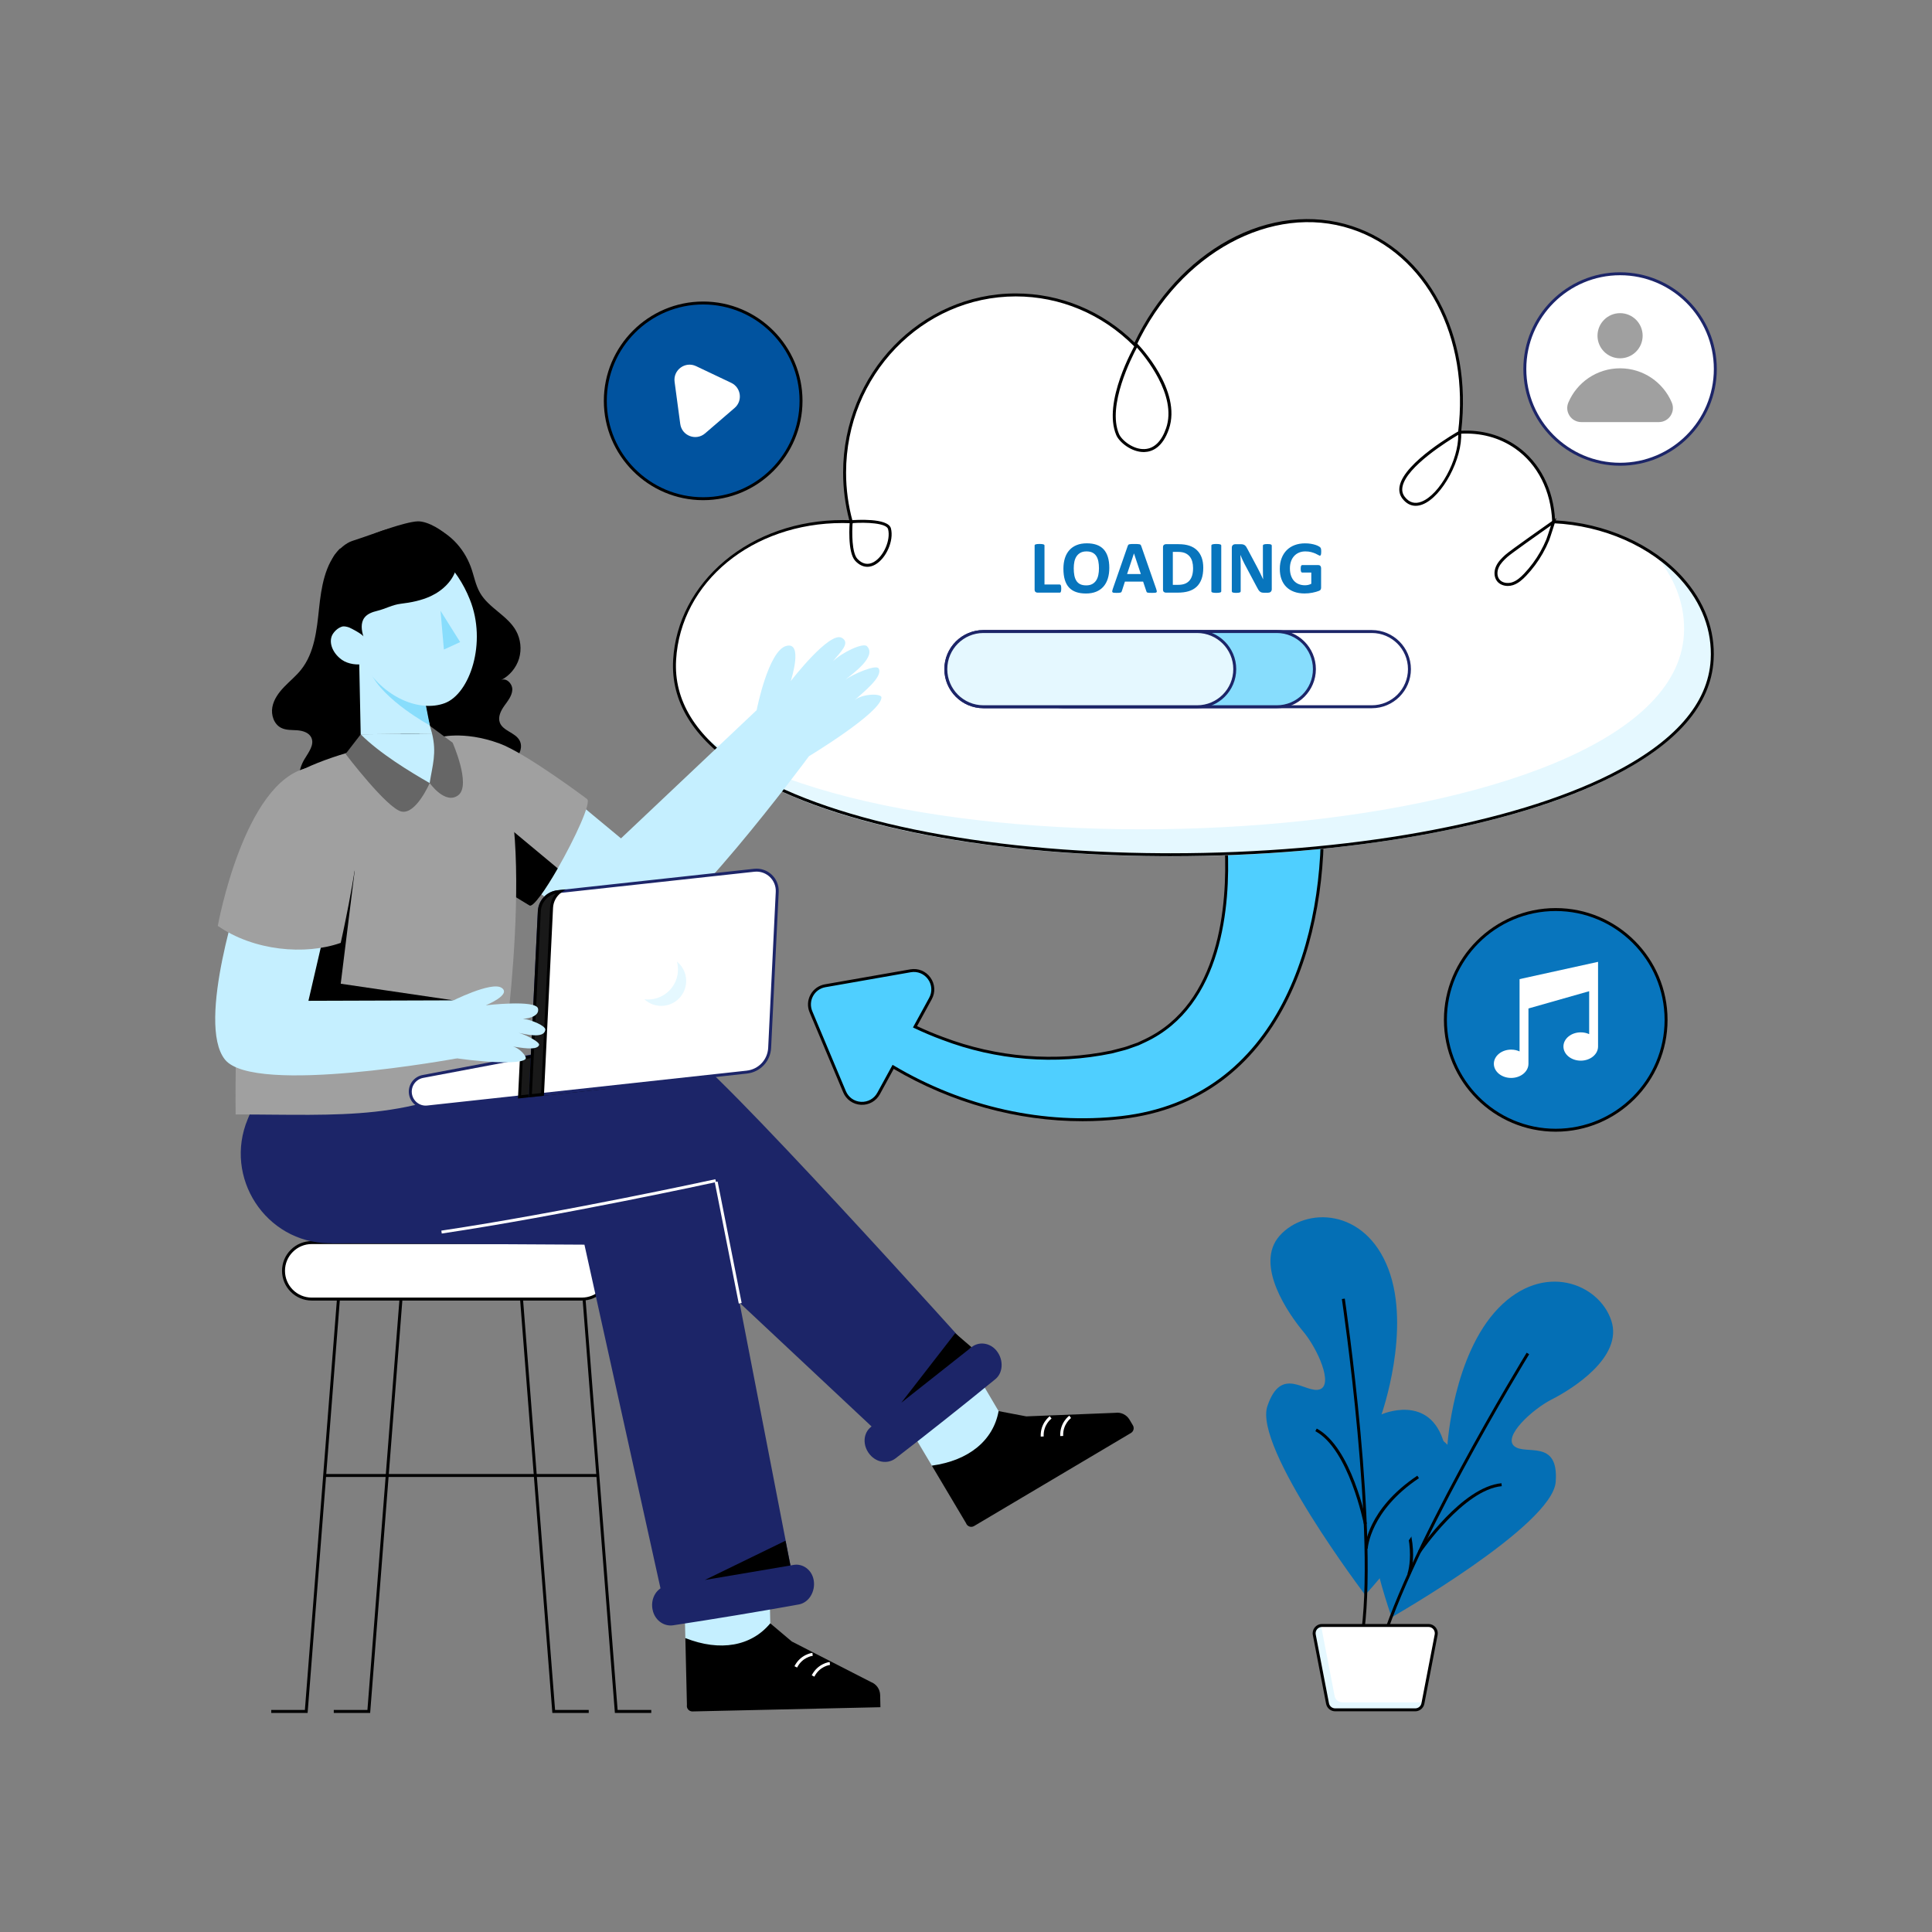 <svg xmlns="http://www.w3.org/2000/svg" viewBox="0 0 2500 2500" id="Clouddownloading"><rect x="0" y="0" width="2500" height="2500" fill="#808080" stroke="none"/><path fill="#ffffff" d="M789.38,1644.43c0,10.11-4.08,19.26-10.72,25.85c-6.6,6.64-15.75,10.72-25.86,10.72H403.4    c-20.17,0-36.53-16.36-36.53-36.57c0-10.11,4.08-19.22,10.72-25.82c6.6-6.64,15.75-10.72,25.82-10.72h349.41    C773.02,1607.9,789.38,1624.26,789.38,1644.43z" class="colorffffff svgShape"></path><path d="M752.8,1682.91H403.4c-21.2,0-38.44-17.26-38.44-38.48c0-10.29,4.01-19.94,11.28-27.17    c7.22-7.27,16.87-11.27,27.16-11.27H752.8c21.22,0,38.48,17.24,38.48,38.44c0,10.31-4.01,19.98-11.28,27.21    C772.78,1678.9,763.12,1682.91,752.8,1682.91z M403.4,1609.8c-9.27,0-17.96,3.6-24.47,10.16c-6.55,6.51-10.16,15.2-10.16,24.47    c0,19.11,15.53,34.66,34.63,34.66H752.8c9.29,0,18-3.6,24.5-10.15c6.55-6.52,10.16-15.22,10.16-24.51    c0-19.09-15.55-34.63-34.67-34.63H403.4z" fill="#000000" class="color000000 svgShape"></path><polygon points="761.81 2216.51 714.74 2216.51 672.96 1681.15 676.76 1680.85 718.26 2212.7 761.81 2212.7" fill="#000000" class="color000000 svgShape"></polygon><polygon points="842.73 2216.51 795.66 2216.51 753.88 1681.15 757.68 1680.85 799.19 2212.7 842.73 2212.7" fill="#000000" class="color000000 svgShape"></polygon><polygon points="478.98 2216.51 431.91 2216.51 431.91 2212.7 475.45 2212.7 516.96 1680.85 520.76 1681.15" fill="#000000" class="color000000 svgShape"></polygon><polygon points="398.05 2216.51 350.99 2216.51 350.99 2212.7 394.53 2212.7 436.03 1680.85 439.83 1681.15" fill="#000000" class="color000000 svgShape"></polygon><rect width="353.48" height="3.81" x="420.12" y="1907.38" fill="#000000" class="color000000 svgShape"></rect><path fill="#4fcfff" d="M1451.35,1446.07c-103.41,11.89-207.21-13.01-295.63-65.54l-18.8,34.44c-9.83,18.04-36.15,16.69-44.11-2.24   l-43.47-103.5c-6.08-14.48,2.87-30.92,18.36-33.63l110.56-19.39c20.23-3.55,35.6,17.88,25.74,35.91l-19.99,36.56   c11.66,5.53,23.5,10.54,35.51,14.97c69.85,26.62,145.97,32.66,218.75,17.65c8.24-2.32,17.07-3.94,24.86-7.06l9.55-3.37l8.98-4.19   c92.21-43.34,109.27-157.9,105.12-249.68c-0.75-13.52-1.87-26.93-3.91-40.21c-0.12-0.53-0.28-1.62-0.32-1.63l127.78-15.66   C1719.77,1218.27,1654.57,1422.75,1451.35,1446.07z" class="colorffd24f svgShape"></path><path d="M1400.82,1450.85c-84.01,0-169.12-23.37-244.37-67.68l-17.85,32.7c-4.89,8.99-14.29,14.27-24.51,13.74   c-10.23-0.52-19.06-6.71-23.02-16.15l-43.47-103.49c-3.13-7.46-2.7-15.8,1.19-22.91c3.87-7.09,10.65-11.95,18.6-13.34   l110.56-19.39c10.09-1.77,20.07,2.3,26.03,10.63c5.97,8.33,6.63,19.09,1.71,28.08l-19.01,34.78c11.21,5.25,22.48,9.97,33.53,14.05   c69.59,26.51,144.86,32.59,217.7,17.58c2.58-0.73,5.36-1.42,8.14-2.11c5.55-1.37,11.28-2.8,16.4-4.85l9.63-3.4l8.81-4.12   c98.18-46.16,107.31-175.11,104.02-247.87c-0.86-15.64-2.1-28.36-3.89-40.01c-0.02-0.07-0.05-0.23-0.09-0.42l-7.61-2.28   l138.83-17.01l0.11,2.04c9.16,173.62-53.61,384.8-260.67,408.56C1434.75,1449.9,1417.81,1450.85,1400.82,1450.85z    M1154.99,1377.88l1.7,1.01c90.15,53.57,194.71,76.76,294.43,65.29l0,0c203.63-23.36,265.88-230.95,257.4-402.53l-123.73,15.16   c1.8,11.79,3.03,24.5,3.89,40.09c3.34,73.72-6.02,204.41-106.21,251.51l-8.99,4.2l-9.72,3.44c-5.29,2.12-11.15,3.58-16.83,4.98   c-2.74,0.68-5.48,1.36-8.15,2.11c-73.68,15.19-149.7,9.06-219.94-17.71c-11.73-4.33-23.73-9.38-35.65-15.03l-1.83-0.87   l20.96-38.34c4.21-7.69,3.65-16.9-1.46-24.02c-5.11-7.12-13.64-10.62-22.28-9.1l-110.56,19.39c-6.8,1.19-12.6,5.35-15.91,11.41   c-3.32,6.08-3.69,13.22-1.02,19.6l43.47,103.49c3.39,8.08,10.94,13.38,19.7,13.82c8.75,0.4,16.78-4.06,20.97-11.75   L1154.99,1377.88z" fill="#000000" class="color000000 svgShape"></path><path fill="#ffffff" d="M2215.52,853.83c-18.74,325.96-1362.98,346.35-1342.56,0c5.82-98.64,97.4-178.95,217.5-178.95   c3.67,0,7.34,0.06,11.01,0.24c-5.57-20.19-8.57-41.54-8.57-63.63c0-126.95,99.17-229.86,221.54-229.86   c59.96,0,114.35,24.72,154.24,64.85c56.1-119.79,174.98-186.72,280.52-151.97c99.05,32.55,154.42,144.08,139.49,264.91   c26.19-1.77,51.76,4.47,73.23,19.58c30.65,21.54,47.11,56.96,48.52,96.18C2124.79,680.44,2220.99,758.6,2215.52,853.83z" class="colorffffff svgShape"></path><path fill="#e5f8ff" d="M2215.52,855.96c-16.88,293.91-1111.51,339.38-1311.55,91.58c270.43,207.61,1258.97,152.58,1275.01-126.61   c2.03-35.7-10.19-68.99-32.32-96.95C2190.99,756.72,2218.53,803.76,2215.52,855.96z" class="colore5e8ff svgShape"></path><path d="M1514.63,1107.91c-3.36,0-6.7-0.01-10.07-0.03c-236.7-1.15-441.41-43.55-547.61-113.43   c-60.17-39.59-89.06-86.94-85.89-140.74c2.88-48.83,26.52-94.22,66.57-127.82c40.69-34.13,94.97-52.93,152.83-52.93   c3.15,0,5.91,0.04,8.49,0.13c-5.28-20-7.95-40.71-7.95-61.61c0-127.8,100.24-231.77,223.44-231.77   c57.52,0,111.98,22.53,153.67,63.51c27.54-57.57,70.56-104.51,121.37-132.36c52.16-28.59,109.09-35.04,160.31-18.17   c97.73,32.11,155.52,140.75,141.06,264.69c26.66-1.31,51.58,5.57,72.16,20.05c29.45,20.69,47.34,55.58,49.25,95.92   c64.93,3.42,126.51,30.85,165.03,73.56c28.46,31.57,42.34,68.57,40.12,107.01l-1.9-0.11l1.9,0.11   c-3.35,58.19-47.6,109.08-131.54,151.26C1957.55,1069.69,1744.57,1107.91,1514.63,1107.91z M1090.46,676.78   c-116.95,0-209.64,76.16-215.6,177.16c-3.09,52.33,25.24,98.54,84.18,137.32c105.6,69.49,309.54,111.67,545.53,112.81   c3.34,0.02,6.72,0.03,10.06,0.03c229.4,0,441.7-38.07,569.54-102.31c82.63-41.52,126.18-91.34,129.44-148.07   c2.15-37.4-11.39-73.45-39.15-104.24c-38.19-42.36-99.54-69.43-164.11-72.4l-1.76-0.08l-0.06-1.76   c-1.43-39.88-18.82-74.39-47.71-94.68c-20.45-14.39-45.34-21.05-72.01-19.23l-2.3,0.16l0.28-2.29   c15.2-123.04-41.63-231.14-138.2-262.87c-102.48-33.74-222.08,31.16-278.19,150.97l-1.16,2.47l-1.92-1.93   c-41.21-41.46-95.5-64.29-152.88-64.29c-121.1,0-219.63,102.26-219.63,227.95c0,21.44,2.86,42.67,8.5,63.12l0.7,2.54l-2.64-0.13   C1098.1,676.86,1094.63,676.78,1090.46,676.78z" fill="#000000" class="color000000 svgShape"></path><path d="M1479.92 584.95c-16.02 0-31.61-12.8-35.47-21.91-17.99-42.41 22.93-114.45 24.68-117.5l1.26-2.2 1.76 1.82c2.36 2.44 57.55 60.33 40.39 110.11-8.24 23.9-21.73 29.32-31.59 29.66C1480.61 584.94 1480.27 584.95 1479.92 584.95zM1471.18 449.72c-6.86 12.72-38.73 75.24-23.21 111.82 3.44 8.13 18.31 20.18 32.86 19.57 12.43-.43 22.15-9.8 28.12-27.09C1523.66 511.34 1480.57 460.18 1471.18 449.72zM1831.85 654.52c-6.47 0-12.23-3.07-16.96-9.11-3.72-4.75-4.99-10.3-3.75-16.5 6.16-31.01 73.8-69.52 76.68-71.14l2.64-1.49.2 3.02c2.24 33.89-24.4 83.68-50.01 93.48C1837.6 653.94 1834.66 654.52 1831.85 654.52zM1886.97 562.67c-12.84 7.61-66.95 41.05-72.1 66.98-1.02 5.13-.03 9.51 3.02 13.4 5.73 7.32 12.93 9.4 21.39 6.16C1862.89 640.18 1887.41 595.09 1886.97 562.67zM1951.09 758.22c-5.6 0-10.84-2.21-13.93-6.19-3.84-4.94-4.34-12.52-1.28-19.29 2.69-5.95 7.35-10.51 11.9-14.68 6.09-5.58 59.3-42.86 61.56-44.44l4.6-3.23-1.69 5.36c-.26.83-6.46 20.46-7.73 23.54-2.36 5.72-5.11 11.35-8.18 16.76-5.99 10.55-13.21 20.29-21.47 28.97-4.52 4.75-10.1 9.91-17.12 12.17C1955.55 757.88 1953.29 758.22 1951.09 758.22zM2006.91 679.98c-13.41 9.43-51.67 36.41-56.55 40.89v0c-4.25 3.9-8.61 8.14-11 13.44-2.49 5.5-2.17 11.54.82 15.38 3.89 5.02 11.23 5.5 16.41 3.85 6.21-1.99 11.33-6.76 15.52-11.16 8.05-8.45 15.09-17.95 20.92-28.22 2.99-5.27 5.67-10.76 7.97-16.33C2001.76 696 2004.64 687.12 2006.91 679.98zM1122.39 733.45c-5.55 0-10.92-2.6-15.71-7.72-10.42-11.14-7.25-49.16-7.11-50.78l.14-1.61 1.6-.13c4.9-.4 47.94-3.49 51.56 10.54 4.06 15.77-6.15 39.04-20.62 46.99C1128.96 732.55 1125.65 733.45 1122.39 733.45zM1103.24 676.89c-.83 11.62-1.1 38.4 6.23 46.23 6.37 6.82 13.62 8.3 20.94 4.28 12.92-7.09 22.39-28.64 18.76-42.69C1147.12 676.72 1120.59 675.68 1103.24 676.89zM671.63 852.27c-3.63 11.93-12.3 22.23-23.4 27.86 6.88-3.66 15.07 4.69 14.69 12.5-.39 7.78-5.76 14.26-10.29 20.61-4.53 6.35-8.54 14.36-5.9 21.69 4 10.95 19.84 12.86 25.5 23.05 4.47 8.01.73 18.59-6.1 24.72-6.84 6.09-16 8.79-24.82 11.26-21.11 5.88-42.97 11.5-64.71 8.72-28.51-3.61-54.17-22.02-69.06-46.61-14.86-24.59-19.4-54.72-15.11-83.13 2.95-19.82 9.98-38.82 12.96-58.64 2.95-19.81 1.28-41.68-11.26-57.29-7.08-8.84-17.8-16.44-18.23-27.75-.35-8.88 6.04-16.47 12.57-22.48 15.35-14.13 34.9-22.56 54.68-29.17l10.6 2.06c25.97 7.37 46.02 28.47 55.41 53.76 4.19 11.26 6.02 23.5 12.1 33.9 11.35 19.5 35.34 29.07 46.39 48.72C673.76 826.96 675.22 840.34 671.63 852.27z" fill="#000000" class="color000000 svgShape"></path><path d="M573.99 892.43c3.78 7.81 4.75 18.02-1.03 24.51-6.39 7.14-18.27 6.92-24.73 13.99-5.71 6.21-5.17 15.98-2.46 23.98 2.71 7.96 7.21 15.41 8.56 23.73 1.78 11.06-2.68 22.91-11.31 30.04-8.63 7.14-21.12 9.28-31.61 5.42-9.88-3.6-17.41-11.77-26.79-16.48-9.42-4.71-23.37-4.25-27.69 5.35-2.39 5.35-.86 11.56-1.11 17.41-.64 15.09-14.63 27.94-29.72 28.79-15.13.86-29.79-9.24-35.89-23.08-6.07-13.84-4.1-30.54 3.67-43.53 5.32-8.96 13.49-19.05 8.85-28.36-3.14-6.35-11.02-8.67-18.09-9.21-7.06-.5-14.52.04-20.87-3.17-9.24-4.67-13.2-16.48-11.38-26.69 1.82-10.2 8.28-18.98 15.48-26.44 7.17-7.46 15.34-14.06 21.76-22.16 17.3-21.76 20.27-51.23 23.19-78.89 2.93-27.65 7.42-57.26 26.65-77.35 21.84-7.56 54.84-28.36 77.89-27.76 23.08.64 47.35 11.31 57.66 31.97 8.03 16.09 6.39 35.36 1.36 52.63-5.03 17.23-13.2 33.43-18.16 50.7-4.92 17.27-6.32 36.61 1.93 52.55C564.14 878.08 570.2 884.58 573.99 892.43zM1127.01 2176.51l-102.43-52.42-27.86-23.51-109.87 19.08 2.03 86.44c-.82 4.53 2.68 8.6 7.19 8.5l243.19-5.47-.35-15.75C1138.73 2185.83 1134.07 2179.21 1127.01 2176.51z" fill="#000000" class="color000000 svgShape"></path><path fill="#c5efff" d="M996.71,2100.58l-1.96-99.59l-109.62,45.77l1.71,72.91                  C932,2137.51,972.28,2130.11,996.71,2100.58z" class="colorffcfc5 svgShape"></path><path fill="#ffffff" d="M1031.44 2157.79l-3.4-1.73c7.78-15.34 22.57-17.19 23.2-17.26l.44 3.79C1051.12 2142.66 1038.26 2144.34 1031.44 2157.79zM1053.78 2169.6l-3.4-1.73c7.78-15.34 22.57-17.19 23.2-17.26l.43 3.79C1073.47 2154.47 1060.6 2156.14 1053.78 2169.6z" class="colorffffff svgShape"></path><path d="M1442.96,1828.2l-114.97,4.59l-35.82-6.81l-86.37,70.54l44.19,74.32c1.51,4.35,6.56,6.18,10.44,3.87                  l203.03-120.45c3.41-2.02,4.54-6.43,2.51-9.84l-4.37-7.37C1457.75,1830.56,1450.44,1827.08,1442.96,1828.2z" fill="#000000" class="color000000 svgShape"></path><path fill="#c5efff" d="M1292.17,1825.98l-50.58-85.82l-73.05,93.67l37.27,62.69                  C1253.91,1889.91,1285.37,1863.69,1292.17,1825.98z" class="colorffcfc5 svgShape"></path><path fill="#ffffff" d="M1346.69 1858.95c-.75-17.18 11.23-26.05 11.74-26.42l2.24 3.09c-.44.32-10.83 8.09-10.17 23.17L1346.69 1858.95zM1371.95 1858.27c-.75-17.18 11.23-26.05 11.74-26.42l2.24 3.09c-.44.32-10.83 8.1-10.17 23.17L1371.95 1858.27z" class="colorffffff svgShape"></path><path fill="#1c2568" d="M926.66,1529.32l100.6,519.03c0,22.86-167.1,54.58-167.1,31.72l-103.9-469.49l-328.29-1.83                 l300.07-120.87l175.76-15.72L926.66,1529.32z" class="color242b2b svgShape"></path><path fill="#1c2568" d="M1052.87 2044.42c1.43 7.75-.36 15.48-4.2 21.35-3.51 5.36-8.82 9.27-14.99 10.38-54.21 9.75-108.4 18.73-162.61 26.96-11.21 1.7-22.42-5.47-26.03-17.75-2.51-8.52-1.01-17.08 3.1-23.35 3.4-5.21 8.69-8.93 14.89-9.87 54.6-8.29 109.18-17.33 163.78-27.14C1038.62 2022.87 1050.43 2031.14 1052.87 2044.42zM1136.49 1853.97l-178.74-167.5-31.68-158.66c0 0-371.67 80.96-498.11 80.96-.78 0-1.55 0-2.32-.01-82.02-1.02-136.69-85.2-104.99-160.86l28.89-68.97 105.68 5.14 16.56 26.15 4.64-3.03c107.96-5.71 351.76-70.57 405.81-51.2 34.36 12.32 379.93 397.38 379.93 397.38C1284.56 1778.33 1158.9 1878.98 1136.49 1853.97z" class="color242b2b svgShape"></path><path fill="#c5efff" d="M1140.61,902.61c-0.61,19.64-93.81,75.92-93.81,75.92l-0.04,0.04                   c-2.63,3.58-171.99,232.54-225.79,241.12c-51.44,8.28-173.13-108.49-173.13-108.49l87.56-82.87l68.15,56.52                   L979.03,919l0.08-0.08c0.42-2.33,15.29-76.5,38.06-83.02c22.58-6.44,6.71,43.32,6.06,45.46                   c1.79-2.4,50.26-64.71,66.01-56.06c12.24,6.75-3.13,19.68-11.55,30.58c11.78-11.63,39.24-24.75,44.2-19.64                   c12.93,13.31-18.11,35.2-27.99,43.24c9.8-7.13,39.77-20.1,43.05-14.53c6.22,10.56-20.21,31.12-31.19,41.11                   C1115.67,897.61,1140.76,896.85,1140.61,902.61z" class="colorffcfc5 svgShape"></path><path fill="#a0a0a0" d="M721.72,1123.7c-15.95,27.78-31.78,50.59-36.48,48.06l-27.17-16.49l-138.85-84.25                   l47.58-116.5c0,0,32.13-9.88,79.6,7.58c34.61,12.72,113.11,71.74,113.11,71.74                   C766.05,1037.36,743.74,1085.3,721.72,1123.7z" class="colorff4148 svgShape"></path><path d="M721.72,1123.7c-15.95,27.78-31.78,50.59-36.48,48.06l-27.17-16.49l-24.39-104.85L721.72,1123.7z" fill="#000000" class="color000000 svgShape"></path><path fill="#a0a0a0" d="M637.02,970.61c-29-39.83-212.69-2.91-269.39,39.33c-68.81,51.26-62.71,432.16-62.71,432.16                  c137.33,0.02,228.48,9.72,344.21-57.44C649.14,1384.66,698.74,1055.37,637.02,970.61z" class="colorff4148 svgShape"></path><path d="M459.06,1125.96l-18.16,146.97l145.97,21.5l-198.06,34.5c0,0-13.1-25.05-14.58-26.97                  c-1.48-1.93,33.2-125.74,33.2-125.74L459.06,1125.96z" fill="#000000" class="color000000 svgShape"></path><path fill="#ffffff" d="M571.63,1596.19l-0.56-3.77c154.37-23,352.6-66.06,354.58-66.5l0.81,3.72                  C924.47,1530.08,726.12,1573.17,571.63,1596.19z" class="colorffffff svgShape"></path><rect width="3.81" height="160.19" x="940.3" y="1527.8" fill="#ffffff" transform="rotate(-11.187 942.081 1607.425)" class="colorffffff svgShape"></rect><path fill="#1c2568" d="M1289.35,1747.62c5,6.08,7.2,13.71,6.68,20.7c-0.47,6.39-3.22,12.38-8.07,16.34                 c-42.67,34.82-85.71,68.96-129.12,102.45c-8.98,6.92-22.26,6.09-31.38-2.89c-6.32-6.23-9.17-14.45-8.62-21.92                 c0.45-6.21,3.27-12.02,8.23-15.86c43.72-33.73,87.07-68.11,130.06-103.17                 C1266.44,1735.69,1280.78,1737.19,1289.35,1747.62z" class="color242b2b svgShape"></path><path fill="#c5efff" d="M586.86,1294.44l4.5,75.06c0,0-262.46,48.49-300.21,1.64                 c-38.11-47.27,21.87-224.49,21.87-224.49l115.24,22.62l-29.15,125.77L586.86,1294.44z" class="colorffcfc5 svgShape"></path><path fill="#a0a0a0" d="M398.38,993.53c-82.72,17.18-116.56,204.54-116.56,204.54c46.46,32.31,112.88,38.29,159.07,22                 c0,0,19.48-85.86,25.38-148.52C471.41,1016.99,420.6,988.92,398.38,993.53z" class="colorff4148 svgShape"></path><polygon points="1236.03 1725.13 1166.25 1815.12 1257.14 1743.28" fill="#000000" class="color000000 svgShape"></polygon><polygon points="1016.45 1993.66 912.07 2044.48 1022.79 2025.72" fill="#000000" class="color000000 svgShape"></polygon><path fill="#666666" d="M593.08 1028.94c-16.86 13.01-37.05-15.69-37.05-15.69l-15.05-54.98 4.37-17.22 11.01-1.77 29.33 21.75C585.69 961.04 609.94 1015.94 593.08 1028.94zM556.03 1013.26c0 0-17.63 40.74-36.38 36.91-18.75-3.84-72.46-74.57-72.46-74.57l19.6-25.37 49.84-4.53 15.92 34.39L556.03 1013.26z" class="colorf23243 svgShape"></path><path fill="#c5efff" d="M466.74,950.23c24.83,24.84,63.83,48.48,89.24,63.04c3.62-23.09,9.32-38.74,3.05-64.18                L466.74,950.23z" class="colorffcfc5 svgShape"></path><polygon fill="#c5efff" points="559.03 949.09 466.74 950.23 464.52 842.46 472.76 852.35 475.52 855.63 476.76 857.12 478.05 857.52 544.62 878.45 544.76 879.31 553.44 928.39 553.53 928.92" class="colorffcfc5 svgShape"></polygon><path fill="#88ddfc" d="M556.18,938.66c0,0-60.22-32.49-76.82-68.54c-1.07-2.33-1.91-4.46-2.53-6.43                c-0.21-0.62-0.39-1.21-0.56-1.79l3.09,3.69l0.9,1.08l65.81,20.7L556.18,938.66z" class="colorfc9b88 svgShape"></path><path fill="#c5efff" d="M575.53,909.87c-32.91,12.26-79.9-7.83-105.24-50.82c-7.58,1.78-19.74,0.49-27.93-5.29                c-13.01-9.21-18.06-24.58-11.12-34.23c3.89-5.55,10.31-10.1,18.01-9.45c-9.16-45.58,10.14-87.13,41.05-99.49                c23.09-9.23,60.37-8.65,83.09,12.89c13.98,13.25,26.21,31.17,34.63,52.38C630.32,831.42,608.05,897.69,575.53,909.87                z" class="colorffcfc5 svgShape"></path><polygon fill="#88ddfc" points="570.01 790.31 595.44 830.87 574.4 840.52" class="colorfc9b88 svgShape"></polygon><path d="M470.33,823.72c-2.61-8.06-3.86-17.61,1.21-24.39c3.84-5.13,10.37-7.38,16.6-8.9c11.07-2.71,19.36-7.83,30.57-9.18          c13.24-1.6,26.51-4.17,38.67-9.83c15.79-7.35,29.67-20.73,33.51-37.72c2.87-12.72-0.33-26.69-8.5-36.86          s-28.5-22.42-41.55-22.23c-8.52,0.12-25.72,5.29-33.82,7.91c-18.21,5.89-32.74,11.47-50.95,17.35          c-8.78,2.84-17.07,10.56-22.74,17.83c-12.24,15.7,10.79,39.42,2.02,57.29c-3.56,7.25-10.48,13.86-9.24,21.84          c0.74,4.76,4.45,8.65,8.73,10.86c5.46,2.82,11.38,2.19,16.83,4.22C454.66,813.02,469.43,820.93,470.33,823.72z" fill="#000000" class="color000000 svgShape"></path><path fill="#ffffff" d="M772.89,1408.43l0.04,0.04l-219.89,23.98c-10.95,1.21-20.8-6.71-22.01-17.7          c-0.57-5.21,0.93-10.13,3.78-14.02c2.93-3.93,7.21-6.78,12.34-7.78l118.49-22.41l121.2-22.91L772.89,1408.43z" class="colorffffff svgShape"></path><path fill="#1c2568" d="M550.8,1434.47c-4.94,0-9.71-1.67-13.62-4.82c-4.55-3.66-7.41-8.88-8.06-14.7          c-0.6-5.46,0.87-10.91,4.14-15.36c3.31-4.45,8.11-7.47,13.52-8.52l242.57-45.85l-14.37,62.6l2.1,2.1l-223.84,24.41          C552.43,1434.42,551.61,1434.47,550.8,1434.47z M784.33,1350.04l-236.83,44.77c-4.46,0.87-8.43,3.37-11.17,7.05          c-2.69,3.67-3.91,8.17-3.41,12.67c0.53,4.81,2.89,9.12,6.65,12.15c3.76,3.02,8.46,4.39,13.25,3.86l218.5-23.82          L784.33,1350.04z" class="color242b2b svgShape"></path><polygon fill="#191919" points="795.88 1346.58 781.93 1407.38 672.26 1419.35 674.67 1369.49" class="color161c1c svgShape"></polygon><path d="M670.25,1421.48l2.59-53.59l125.55-23.72l-14.91,64.95L670.25,1421.48z M676.5,1371.08l-2.23,46.13l106.1-11.58           l13-56.63L676.5,1371.08z" fill="#000000" class="color000000 svgShape"></path><path fill="#ffffff" d="M966.29,1387.32l-280.02,30.57l11.59-238.64c0.64-13.18,10.77-23.93,23.88-25.36l254.28-27.76          c16.39-1.79,30.5,11.5,29.7,27.97l-9.8,201.75C995.13,1372.2,982.56,1385.54,966.29,1387.32z" class="colorffffff svgShape"></path><path fill="#1c2568" d="M684.26,1420.02l11.7-240.87c0.69-14.2,11.45-25.62,25.58-27.17l254.28-27.76          c8.36-0.93,16.68,1.87,22.81,7.64c6.13,5.77,9.41,13.9,9,22.31l-9.8,201.75c-0.84,17.39-14.02,31.39-31.33,33.28l-0.21-1.9          l0.21,1.9L684.26,1420.02z M978.95,1127.87c-0.9,0-1.81,0.05-2.72,0.15l-254.28,27.76c-12.26,1.34-21.59,11.25-22.18,23.56          l-11.48,236.41l277.8-30.32c15.44-1.68,27.19-14.16,27.94-29.67l9.8-201.75c0.35-7.3-2.49-14.35-7.81-19.35          C991.36,1130.27,985.26,1127.87,978.95,1127.87z" class="color242b2b svgShape"></path><path fill="#191919" d="M725.03,1153.49c-6.55,4.9-10.86,12.53-11.3,21.15l-11.72,241.5l-15.75,1.73l11.6-238.61           c0.63-13.19,10.77-23.95,23.87-25.39L725.03,1153.49z" class="color161c1c svgShape"></path><path d="M684.25,1420.01l11.71-240.84c0.68-14.2,11.43-25.64,25.56-27.19l10.3-1.18l-5.65,4.22           c-6.3,4.7-10.14,11.89-10.54,19.72l-11.79,243.12L684.25,1420.01z M719.29,1156.2c-10.93,2.39-18.97,11.74-19.52,23.16           l-11.5,236.38l11.91-1.3l11.63-239.88C712.18,1167.69,714.83,1161.25,719.29,1156.2z" fill="#000000" class="color000000 svgShape"></path><path fill="#e5f8ff" d="M887.72,1265.82c1.94,17.74-10.86,33.68-28.57,35.61c-9.65,1.05-18.77-2.28-25.35-8.39          c2.89,0.38,5.86,0.4,8.89,0.07c21.3-2.33,36.72-21.49,34.39-42.82c-0.22-2.06-0.61-4.11-1.13-6.04          C882.33,1249.43,886.76,1257.01,887.72,1265.82z" class="colore5e8ff svgShape"></path><path fill="#c5efff" d="M696.22,1305.15c1.84,9.09-10.4,12.78-19.54,13.18c10.95,1.01,29.41,9.27,28.96,14         c-1.21,12.59-27.02,5.56-34.6,4.22c7.33,1.5,27.96,11.59,26.52,15.74c-2.67,7.69-24.47,3.19-34.27,1.88         c8.54,1.38,19.26,13.28,16.75,16.16c-9.1,10.49-100.67-1.16-101.84-3.62c-13-0.89-8.15-71.29,4.85-70.4         c0,0,52.72-26.92,66.02-18.06c13.3,8.86-20.47,22.61-20.47,22.61S693.8,1293.19,696.22,1305.15z" class="colorffcfc5 svgShape"></path><path fill="#ffffff" d="M1811.05,914.53h-574.4c-7.05,0-12.76-5.71-12.76-12.76v-71.81c0-7.05,5.71-12.76,12.76-12.76h574.4   c7.05,0,12.76,5.71,12.76,12.76v71.81C1823.82,908.82,1818.1,914.53,1811.05,914.53z" class="colorffffff svgShape"></path><path fill="#1c2568" d="M1775.15,916.44h-502.59c-27.89,0-50.57-22.69-50.57-50.57c0-27.89,22.69-50.58,50.57-50.58h502.59   c27.89,0,50.57,22.69,50.57,50.58C1825.72,893.75,1803.04,916.44,1775.15,916.44z M1272.56,819.1   c-25.78,0-46.76,20.98-46.76,46.76c0,25.78,20.98,46.76,46.76,46.76h502.59c25.78,0,46.76-20.98,46.76-46.76   c0-25.79-20.98-46.76-46.76-46.76H1272.56z" class="color242b2b svgShape"></path><path fill="#87ddfd" d="M1652.17,914.53h-276.54c-26.88,0-48.67-21.79-48.67-48.67v0c0-26.88,21.79-48.67,48.67-48.67h276.54    c26.88,0,48.67,21.79,48.67,48.67v0C1700.84,892.74,1679.05,914.53,1652.17,914.53z" class="colorc5cde3 svgShape"></path><path fill="#1c2568" d="M1652.17,916.44h-276.54c-27.89,0-50.57-22.69-50.57-50.57c0-27.89,22.69-50.58,50.57-50.58h276.54    c27.89,0,50.57,22.69,50.57,50.58C1702.75,893.75,1680.06,916.44,1652.17,916.44z M1375.63,819.1    c-25.78,0-46.76,20.98-46.76,46.76c0,25.78,20.98,46.76,46.76,46.76h276.54c25.78,0,46.76-20.98,46.76-46.76    c0-25.79-20.98-46.76-46.76-46.76H1375.63z" class="color242b2b svgShape"></path><path fill="#e5f8ff" d="M1549.1,817.2h-276.54c-26.88,0-48.67,21.79-48.67,48.67c0,26.88,21.79,48.67,48.67,48.67h276.54   c26.88,0,48.67-21.79,48.67-48.67C1597.77,838.99,1575.98,817.2,1549.1,817.2z" class="colore5e8ff svgShape"></path><path fill="#1c2568" d="M1549.1,916.44h-276.54c-27.89,0-50.57-22.69-50.57-50.57c0-27.89,22.69-50.58,50.57-50.58h276.54   c27.89,0,50.57,22.69,50.57,50.58C1599.67,893.75,1576.99,916.44,1549.1,916.44z M1272.56,819.1c-25.78,0-46.76,20.98-46.76,46.76   c0,25.78,20.98,46.76,46.76,46.76h276.54c25.78,0,46.76-20.98,46.76-46.76c0-25.79-20.98-46.76-46.76-46.76H1272.56z" class="color242b2b svgShape"></path><path fill="#0875bd" d="M1373.25 761.55c0 .97-.04 1.79-.12 2.45-.08.66-.2 1.21-.36 1.65-.16.44-.36.75-.61.95s-.53.29-.85.29h-28.74c-1.07 0-1.96-.32-2.69-.95-.73-.63-1.09-1.65-1.09-3.08v-56.95c0-.32.1-.61.31-.87.21-.26.56-.47 1.04-.63.48-.16 1.14-.29 1.96-.39.82-.1 1.85-.15 3.08-.15 1.26 0 2.29.05 3.1.15.81.1 1.45.23 1.94.39.49.16.83.37 1.04.63.21.26.31.55.31.87v50.45h19.73c.32 0 .61.09.85.27.24.17.44.47.61.87.16.4.28.94.36 1.6C1373.21 759.77 1373.25 760.58 1373.25 761.55zM1435.43 734.8c0 5.2-.65 9.85-1.94 13.96-1.29 4.1-3.22 7.58-5.77 10.44-2.55 2.86-5.71 5.04-9.48 6.54-3.76 1.5-8.12 2.25-13.06 2.25-4.88 0-9.14-.64-12.77-1.91-3.63-1.27-6.66-3.22-9.09-5.84-2.42-2.62-4.24-5.94-5.45-9.98-1.21-4.04-1.82-8.82-1.82-14.35 0-5.07.65-9.63 1.94-13.69s3.22-7.5 5.77-10.35c2.55-2.84 5.71-5.02 9.47-6.54 3.76-1.52 8.13-2.28 13.11-2.28 4.75 0 8.94.63 12.58 1.89 3.63 1.26 6.67 3.2 9.11 5.82 2.44 2.62 4.28 5.92 5.52 9.91C1434.81 724.67 1435.43 729.37 1435.43 734.8zM1422.05 735.48c0-3.3-.26-6.29-.78-8.99-.52-2.7-1.4-5.01-2.64-6.93-1.24-1.92-2.9-3.41-4.97-4.46-2.07-1.05-4.65-1.58-7.76-1.58-3.13 0-5.75.59-7.85 1.77-2.1 1.18-3.8 2.75-5.09 4.73-1.29 1.97-2.2 4.27-2.74 6.9-.53 2.63-.8 5.42-.8 8.36 0 3.43.26 6.5.77 9.23.52 2.73 1.39 5.06 2.62 7 1.23 1.94 2.88 3.41 4.94 4.43 2.07 1.02 4.67 1.53 7.8 1.53 3.13 0 5.75-.58 7.85-1.74 2.1-1.17 3.79-2.75 5.09-4.75 1.29-2 2.2-4.33 2.74-7C1421.78 741.32 1422.05 738.49 1422.05 735.48zM1496.15 762.14c.39 1.16.63 2.08.73 2.76.1.68-.03 1.19-.39 1.53-.36.34-.99.55-1.89.63-.91.08-2.15.12-3.73.12-1.65 0-2.93-.02-3.85-.07-.92-.05-1.62-.15-2.11-.29-.48-.15-.82-.35-1.02-.6-.19-.26-.36-.6-.48-1.02l-4.22-12.6h-23.55l-3.97 12.26c-.13.45-.3.83-.51 1.14-.21.31-.55.55-1.02.73-.47.18-1.13.3-1.99.36-.86.06-1.98.1-3.37.1-1.49 0-2.65-.05-3.49-.15-.84-.1-1.42-.33-1.74-.7-.32-.37-.44-.89-.34-1.58.1-.68.34-1.58.73-2.71l19.34-55.64c.19-.55.42-.99.68-1.33.26-.34.67-.6 1.23-.77.57-.18 1.35-.29 2.35-.34 1-.05 2.33-.07 3.97-.07 1.91 0 3.42.02 4.56.07 1.13.05 2.01.16 2.64.34.63.18 1.08.44 1.36.8.27.36.51.84.7 1.46L1496.15 762.14zM1467.37 716.14h-.05l-8.87 26.66h17.79L1467.37 716.14zM1557.02 734.61c0 5.75-.75 10.67-2.25 14.75-1.5 4.09-3.66 7.43-6.47 10.01-2.81 2.58-6.23 4.48-10.25 5.69-4.02 1.21-8.81 1.82-14.37 1.82h-14.98c-1.07 0-1.96-.32-2.69-.95-.73-.63-1.09-1.65-1.09-3.08v-54.67c0-1.42.36-2.45 1.09-3.08.73-.63 1.62-.95 2.69-.95h16.09c5.59 0 10.33.66 14.23 1.96 3.89 1.31 7.17 3.25 9.84 5.82 2.67 2.57 4.69 5.74 6.08 9.52C1556.33 725.25 1557.02 729.63 1557.02 734.61zM1543.84 735.04c0-2.97-.35-5.74-1.04-8.29-.7-2.55-1.81-4.76-3.34-6.64-1.54-1.88-3.51-3.34-5.91-4.39-2.41-1.05-5.57-1.58-9.47-1.58h-6.45v42.65h6.64c3.49 0 6.43-.45 8.82-1.36 2.39-.9 4.39-2.27 5.99-4.1 1.6-1.82 2.79-4.1 3.59-6.81C1543.45 741.83 1543.84 738.66 1543.84 735.04zM1580.29 765.14c0 .32-.1.61-.31.88-.21.26-.56.47-1.04.63-.48.16-1.13.29-1.94.39-.81.1-1.84.15-3.1.15-1.23 0-2.25-.05-3.08-.15-.82-.1-1.48-.23-1.96-.39-.49-.16-.83-.37-1.04-.63-.21-.26-.31-.55-.31-.88v-59.22c0-.32.1-.61.31-.87.21-.26.56-.47 1.07-.63.5-.16 1.15-.29 1.96-.39.81-.1 1.82-.15 3.05-.15 1.26 0 2.29.05 3.1.15.81.1 1.45.23 1.94.39.49.16.83.37 1.04.63.21.26.31.55.31.87V765.14zM1645.67 762.43c0 .74-.13 1.4-.39 1.98-.26.58-.61 1.07-1.04 1.46-.44.39-.95.67-1.55.85-.6.18-1.2.27-1.82.27h-5.43c-1.13 0-2.11-.11-2.93-.34-.82-.23-1.58-.64-2.28-1.24-.7-.6-1.36-1.4-2.01-2.42-.65-1.02-1.37-2.33-2.18-3.95l-15.61-29.32c-.91-1.74-1.82-3.62-2.76-5.65-.94-2.02-1.78-3.98-2.52-5.89h-.1c.13 2.33.23 4.64.29 6.96.07 2.31.1 4.69.1 7.15v32.81c0 .32-.09.61-.27.88-.18.26-.48.48-.92.65-.44.18-1.03.32-1.77.41-.74.1-1.7.15-2.86.15-1.13 0-2.07-.05-2.81-.15-.74-.1-1.33-.23-1.74-.41-.42-.18-.71-.39-.87-.65-.16-.26-.24-.55-.24-.88v-56.36c0-1.52.44-2.66 1.33-3.41.89-.76 1.98-1.14 3.27-1.14h6.83c1.23 0 2.26.1 3.1.32.84.21 1.59.55 2.26 1.04.66.49 1.28 1.16 1.87 2.01.58.86 1.18 1.92 1.79 3.18l12.21 22.92c.71 1.39 1.41 2.76 2.11 4.1s1.36 2.68 2.01 4.02 1.28 2.66 1.89 3.95c.61 1.29 1.21 2.58 1.79 3.88h.05c-.1-2.26-.17-4.62-.22-7.08-.05-2.45-.07-4.8-.07-7.03v-29.42c0-.32.1-.61.29-.88.19-.26.52-.48.97-.68.45-.19 1.05-.33 1.79-.41.74-.08 1.7-.12 2.86-.12 1.1 0 2.02.04 2.76.12.74.08 1.32.22 1.72.41s.69.42.85.68c.16.26.24.55.24.88V762.43zM1709.64 713.91c0 .94-.04 1.74-.12 2.42-.08.68-.19 1.22-.34 1.62-.15.41-.32.69-.53.85-.21.16-.46.24-.75.24-.42 0-1.1-.29-2.04-.87-.94-.58-2.18-1.21-3.73-1.89-1.55-.68-3.4-1.31-5.55-1.89-2.15-.58-4.64-.87-7.49-.87-3.04 0-5.78.53-8.24 1.58-2.46 1.05-4.55 2.54-6.3 4.46-1.74 1.92-3.09 4.23-4.02 6.93-.94 2.7-1.4 5.68-1.4 8.94 0 3.59.47 6.74 1.43 9.47.95 2.73 2.29 5.02 4 6.86 1.71 1.84 3.77 3.23 6.18 4.17s5.06 1.4 7.97 1.4c1.42 0 2.83-.16 4.22-.48 1.39-.32 2.68-.81 3.88-1.45v-14.54h-11.87c-.58 0-1.04-.36-1.36-1.09-.32-.73-.48-1.96-.48-3.71 0-.9.04-1.66.12-2.28.08-.61.2-1.11.36-1.47.16-.37.36-.65.58-.83.23-.17.48-.26.78-.26h21.18c.52 0 .98.09 1.38.26.4.18.76.45 1.07.8.31.36.54.79.7 1.28.16.5.24 1.07.24 1.72v24.96c0 .97-.17 1.82-.51 2.54-.34.73-1.03 1.3-2.08 1.72-1.05.42-2.35.86-3.9 1.31-1.55.45-3.16.84-4.82 1.16-1.66.32-3.34.57-5.04.73-1.7.16-3.4.24-5.11.24-5.01 0-9.49-.72-13.45-2.16-3.96-1.44-7.31-3.52-10.06-6.25-2.75-2.73-4.85-6.06-6.3-9.98-1.45-3.93-2.18-8.38-2.18-13.35 0-5.14.77-9.75 2.33-13.83 1.55-4.09 3.75-7.56 6.59-10.42 2.84-2.86 6.28-5.05 10.3-6.57 4.02-1.52 8.51-2.28 13.45-2.28 2.71 0 5.19.19 7.41.55 2.23.37 4.18.83 5.84 1.36 1.66.53 3.05 1.11 4.14 1.72 1.1.61 1.87 1.15 2.3 1.6.44.45.75 1.09.95 1.91C1709.54 711.08 1709.64 712.3 1709.64 713.91z" class="color007afd svgShape"></path><g fill="#000000" class="color000000 svgShape"><circle cx="2013.12" cy="1319.73" r="142.77" fill="#0875bd" class="color007afd svgShape"></circle><path d="M2013.12,1464.41c-79.78,0-144.68-64.9-144.68-144.68c0-79.78,64.9-144.68,144.68-144.68s144.68,64.9,144.68,144.68    C2157.8,1399.51,2092.89,1464.41,2013.12,1464.41z M2013.12,1178.86c-77.67,0-140.87,63.19-140.87,140.87    c0,77.67,63.19,140.87,140.87,140.87c77.67,0,140.87-63.19,140.87-140.87C2153.98,1242.05,2090.79,1178.86,2013.12,1178.86z" fill="#000000" class="color000000 svgShape"></path></g><g fill="#000000" class="color000000 svgShape"><path fill="#ffffff" d="M2067.88,1244.62v109.55c0,10.12-10.01,18.32-22.4,18.32c-12.36,0-22.4-8.19-22.4-18.32   c0-10.12,10.04-18.32,22.4-18.32c3.95,0,7.67,0.83,10.9,2.32v-55.56l-78.57,22.35v71.56c0,10.12-10.01,18.32-22.4,18.32   c-12.36,0-22.37-8.19-22.37-18.32c0-10.1,10.01-18.32,22.37-18.32c3.97,0,7.7,0.83,10.9,2.32v-93.55L2067.88,1244.62z" class="colorffffff svgShape"></path></g><g fill="#000000" class="color000000 svgShape"><circle cx="909.9" cy="518.7" r="126.62" fill="#01539f" class="color444ba1 svgShape"></circle><path d="M909.9,647.23c-70.87,0-128.53-57.66-128.53-128.53s57.66-128.53,128.53-128.53s128.53,57.66,128.53,128.53   S980.77,647.23,909.9,647.23z M909.9,393.99c-68.77,0-124.72,55.95-124.72,124.72s55.95,124.71,124.72,124.71   c68.77,0,124.72-55.95,124.72-124.71S978.67,393.99,909.9,393.99z" fill="#000000" class="color000000 svgShape"></path></g><g fill="#000000" class="color000000 svgShape"><path fill="#ffffff" d="M950.57,527.9l-38.18,32.88c-11.78,10.15-30.09,3.18-32.16-12.21l-7.31-54.49   c-2.07-15.39,13.76-26.95,27.8-20.29l45.5,21.61C958.98,501.49,961.29,518.68,950.57,527.9z" class="colorffffff svgShape"></path></g><g fill="#000000" class="color000000 svgShape"><circle cx="2096.37" cy="477.48" r="123.25" fill="#ffffff" class="colorffffff svgShape"></circle><path fill="#1c2568" d="M2096.37,602.64c-69.01,0-125.15-56.14-125.15-125.15s56.14-125.15,125.15-125.15   c69.01,0,125.15,56.14,125.15,125.15S2165.38,602.64,2096.37,602.64z M2096.37,356.14c-66.91,0-121.34,54.43-121.34,121.34   s54.43,121.34,121.34,121.34s121.34-54.43,121.34-121.34S2163.27,356.14,2096.37,356.14z" class="color242b2b svgShape"></path></g><g fill="#000000" class="color000000 svgShape"><circle cx="2096.37" cy="434.43" r="29.21" fill="#a0a0a0" class="colorff4148 svgShape"></circle><path fill="#a0a0a0" d="M2146.54,546.18h-100.36c-13.01,0-21.83-13.33-16.72-25.34c11.05-26.02,36.83-44.25,66.92-44.25    c30.05,0,55.83,18.24,66.88,44.25C2168.37,532.85,2159.55,546.18,2146.54,546.18z" class="colorff4148 svgShape"></path></g><g fill="#000000" class="color000000 svgShape"><path fill="#046fb5" d="M1800.82,2092.72c0,0-60.38-165.85-17.52-219.84c42.86-54,89.69-3.32,89.69-3.32s7.22-115.9,65.76-176.64   c58.54-60.74,130.12-32.12,146.2,15.67c16.07,47.79-51.53,89.32-76.85,102.18c-25.32,12.87-63.27,47.85-48.8,60.42   c14.47,12.57,58.05-10.13,53.76,46.43S1800.82,2092.72,1800.82,2092.72z" class="color04b5a4 svgShape"></path></g><g fill="#000000" class="color000000 svgShape"><path d="M1783.91,2149.13l-3.71-0.9c31.78-130.94,193.66-395.18,195.29-397.84l3.25,2   C1977.12,1755.04,1815.55,2018.77,1783.91,2149.13z" fill="#000000" class="color000000 svgShape"></path></g><g fill="#000000" class="color000000 svgShape"><path d="M1838.19,2009.28l-3.15-2.14c2.3-3.4,56.95-83.17,107.86-87.84l0.35,3.8C1894.11,1927.61,1838.74,2008.47,1838.19,2009.28   z" fill="#000000" class="color000000 svgShape"></path></g><g fill="#000000" class="color000000 svgShape"><path d="M1824.8,2037.7l-3.57-1.34c0.17-0.45,16.47-46.02-25.18-109.93l3.2-2.09C1842.03,1989.99,1825.53,2035.78,1824.8,2037.7z" fill="#000000" class="color000000 svgShape"></path></g><g fill="#000000" class="color000000 svgShape"><path fill="#046fb5" d="M1766.49,2063.8c0,0,120.61-128.85,102.38-195.34c-18.24-66.49-81.19-38.24-81.19-38.24     s38.83-109.44,8.83-188.28c-30.01-78.84-107.08-80.61-140.62-42.95s12.36,102.38,30.6,124.15s39.42,68.84,21.18,74.72     s-49.42-32.09-67.66,21.61S1766.49,2063.8,1766.49,2063.8z" class="color04b5a4 svgShape"></path><path d="M1763.67,2122.95l-3.76-0.63c22.05-132.32-23.08-438.3-23.54-441.37l3.77-0.56     C1740.6,1683.48,1785.82,1990.05,1763.67,2122.95z" fill="#000000" class="color000000 svgShape"></path><path d="M1764.86,1972.4c-0.19-0.97-19.4-97.07-62.81-120.49l1.81-3.36c44.99,24.27,63.96,119.09,64.74,123.12L1764.86,1972.4z" fill="#000000" class="color000000 svgShape"></path><path fill="#ffffff" d="M1700.67,2115.34l17.15,88.98c0.9,4.75,5.07,8.18,9.9,8.18h103.6c4.83,0,9-3.44,9.9-8.18l17.15-88.98    c1.19-6.23-3.58-12-9.9-12h-137.9C1704.25,2103.34,1699.47,2109.11,1700.67,2115.34z" class="colorffffff svgShape"></path><path fill="#e5f8ff" d="M1700.67,2115.34l17.15,88.98c0.9,4.75,5.07,8.18,9.9,8.18h103.6c4.83,0,9-3.44,9.9-8.18l0.29-1.57    c-0.35,0.03-0.67,0.06-1.02,0.06h-103.6c-4.83,0-9-3.44-9.9-8.18l-17.15-88.99c-0.15-0.76-0.2-1.51-0.15-2.24    C1703.81,2103.9,1699.53,2109.4,1700.67,2115.34z" class="colore5e8ff svgShape"></path><path d="M1831.32 2214.42h-103.6c-5.75 0-10.7-4.09-11.77-9.73l-17.15-88.99c-.68-3.53.25-7.14 2.54-9.91 2.28-2.77 5.65-4.35 9.23-4.35h137.9c3.58 0 6.95 1.59 9.24 4.35 2.29 2.77 3.21 6.38 2.54 9.91l-17.15 88.99C1842.02 2210.32 1837.07 2214.42 1831.32 2214.42zM1702.54 2114.98l17.15 88.99c.73 3.85 4.11 6.64 8.03 6.64h103.6c3.92 0 7.3-2.79 8.03-6.63l17.15-88.99c.46-2.41-.17-4.87-1.73-6.76-1.56-1.88-3.85-2.97-6.3-2.97h-137.9c-2.44 0-4.74 1.08-6.3 2.97C1702.71 2110.11 1702.08 2112.57 1702.54 2114.98L1702.54 2114.98zM1769.83 2003.95l-3.81-.16c.09-2.04 2.87-50.64 67.98-94.24l2.12 3.17C1772.74 1955.16 1769.85 2003.47 1769.83 2003.95z" fill="#000000" class="color000000 svgShape"></path></g></svg>
